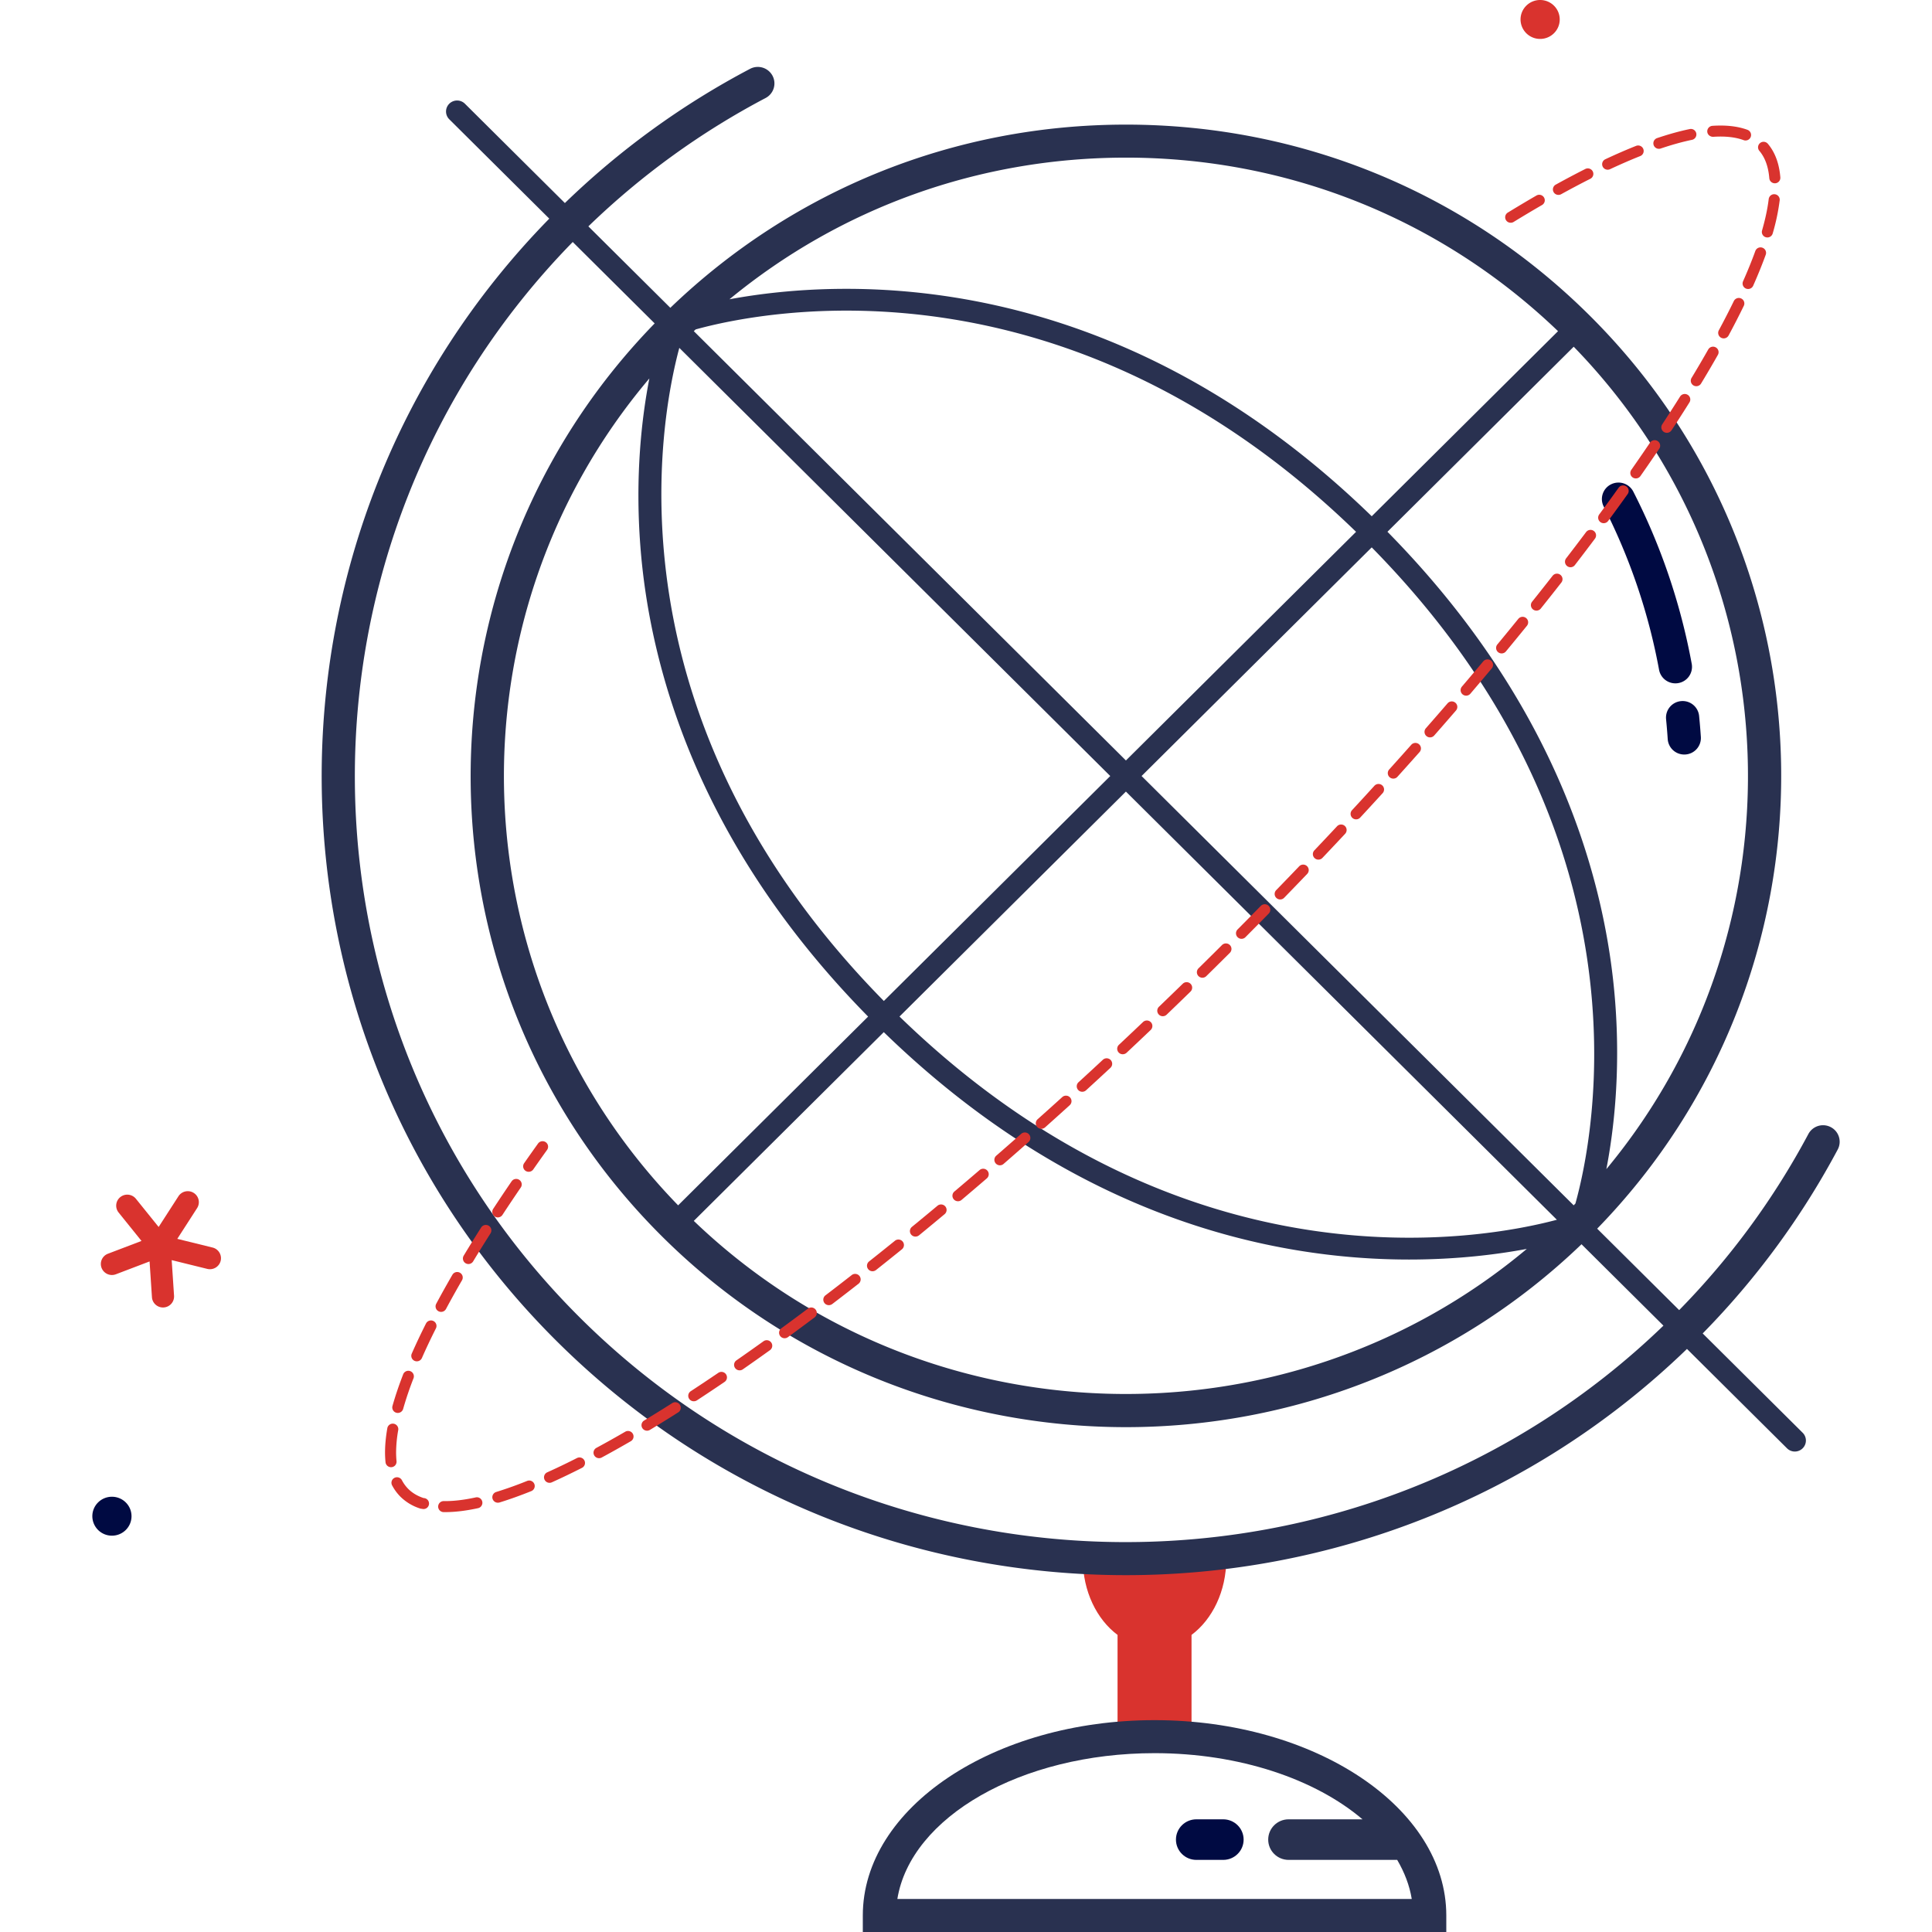 <svg preserveAspectRatio="xMidYMid meet" data-bbox="38.5 32 123 136" viewBox="38.5 32 123 136" height="200" width="200" xmlns="http://www.w3.org/2000/svg" data-type="color" role="presentation" aria-hidden="true"><defs><style>#comp-k343dlcz7 svg [data-color="1"] {fill: #000A42;}</style></defs>
    <g>
        <path d="M118.322 141.747h-10.098c0 2.268.981 4.247 2.444 5.34v7.162h5.208v-7.162c1.464-1.093 2.446-3.073 2.446-5.34z" fill="#D9332E" data-color="1"></path>
        <path d="M46.964 119.819l-2.484-.612 1.394-2.163a.771.771 0 0 0-.236-1.07.781.781 0 0 0-1.076.234l-1.395 2.163-1.599-1.985a.783.783 0 0 0-1.096-.121.772.772 0 0 0-.122 1.089l1.611 2-2.362.9a.771.771 0 0 0-.448 1 .78.78 0 0 0 1.007.446l2.371-.903.167 2.517c.027.41.37.724.777.724.018 0 .034 0 .052-.002a.777.777 0 0 0 .727-.824l-.166-2.508 2.502.617a.78.78 0 0 0 .945-.565.774.774 0 0 0-.569-.937z" fill="#D9332E" data-color="1"></path>
        <path fill="#D9332E" d="M141.794 33.37c0 .757-.617 1.37-1.379 1.37a1.375 1.375 0 0 1-1.379-1.37c0-.757.617-1.37 1.379-1.37s1.379.613 1.379 1.37z" data-color="1"></path>
        <path fill="#000A42" d="M41.258 138.731c0 .757-.617 1.37-1.379 1.37a1.375 1.375 0 0 1-1.379-1.37c0-.757.617-1.37 1.379-1.37s1.379.613 1.379 1.37z" data-color="2"></path>
        <path d="M113.273 153.087c-11.324 0-20.537 6.169-20.537 13.751V168h41.074v-1.162c0-7.582-9.213-13.751-20.537-13.751zm-18.105 12.59c.929-5.758 8.695-10.266 18.105-10.266 5.999 0 11.321 1.837 14.638 4.657h-5.201c-.794 0-1.437.639-1.437 1.428 0 .789.643 1.428 1.437 1.428h7.612l.03-.003c.511.875.871 1.796 1.026 2.755h-36.21z" fill="#293150" data-color="2"></path>
        <path d="M118.106 160.068h-1.89c-.794 0-1.437.639-1.437 1.428 0 .789.643 1.428 1.437 1.428h1.89c.794 0 1.437-.639 1.437-1.428 0-.789-.643-1.428-1.437-1.428z" fill="#000A42" data-color="2"></path>
        <path d="M149.281 82.627l.043.466c.027.312.052.624.072.936a1.166 1.166 0 0 0 1.243 1.082 1.164 1.164 0 0 0 1.09-1.236 48.529 48.529 0 0 0-.077-.988l-.046-.491a1.165 1.165 0 0 0-1.279-1.041 1.164 1.164 0 0 0-1.046 1.272z" fill="#000A42" data-color="2"></path>
        <path d="M144.889 67.656a42.104 42.104 0 0 1 3.898 11.494 1.169 1.169 0 0 0 1.361.934 1.161 1.161 0 0 0 .939-1.352 44.374 44.374 0 0 0-4.113-12.126 1.173 1.173 0 0 0-1.571-.511 1.157 1.157 0 0 0-.514 1.561z" fill="#000A42" data-color="2"></path>
        <path d="M160.877 111.344a1.172 1.172 0 0 0-1.58.484 53.935 53.935 0 0 1-9.095 12.395l-5.771-5.733c17.445-17.921 17.273-46.592-.537-64.287-8.718-8.661-20.308-13.431-32.636-13.431-12.067 0-23.42 4.58-32.071 12.896l-5.77-5.733A54.28 54.28 0 0 1 85.892 38.9c.571-.3.789-1.002.487-1.57a1.172 1.172 0 0 0-1.58-.484 56.63 56.63 0 0 0-13.035 9.447l-7.036-6.991a.782.782 0 0 0-1.102 0 .771.771 0 0 0 0 1.095l7.04 6.994c-21.536 21.987-21.365 57.272.537 79.032 11.045 10.973 25.548 16.458 40.057 16.458 14.262 0 28.521-5.318 39.492-15.925l7.041 6.995a.78.78 0 0 0 1.102 0 .77.77 0 0 0 0-1.095l-7.037-6.991a56.233 56.233 0 0 0 9.509-12.953 1.16 1.16 0 0 0-.49-1.568zm-15.8 2.955c.531-2.757.999-6.811.623-11.745-.637-8.366-3.955-20.851-16.033-33.121l13.112-13.026c15.547 16.001 16.317 41.005 2.298 57.892zm-68-43.859c.637 8.366 3.955 20.851 16.033 33.121l-13.374 13.287C64.09 100.746 63.415 75.53 77.711 58.639c-.536 2.758-1.013 6.834-.634 11.801zm17.136 34.216c13.522 13.138 27.427 16.007 36.977 16.007 3.382 0 6.208-.359 8.287-.748-17.001 14.245-42.415 13.588-58.638-1.972l13.374-13.287zm1.106-1.099l15.938-15.835 30.337 30.141c-5.162 1.378-26.085 5.3-46.275-14.306zm17.041-16.93l16.2-16.095c19.993 20.324 15.659 41.448 14.339 46.188l-.122.127-30.417-30.22zm-1.103-43.531c11.443 0 22.209 4.339 30.418 12.216l-13.114 13.029C110.297 50.596 91.332 51.587 83.35 53.067c7.837-6.455 17.599-9.971 27.907-9.971zM80.969 55.189c4.768-1.318 26.005-5.644 46.489 14.248l-16.2 16.095-30.419-30.221.13-.122zm-1.15 1.299l30.336 30.139-15.938 15.835c-19.704-20.03-15.779-40.838-14.398-45.974zm-6.965 68.294c-20.99-20.854-21.161-54.666-.537-75.747l5.767 5.73c-17.445 17.921-17.274 46.592.537 64.288 8.998 8.94 20.817 13.409 32.636 13.409 11.576 0 23.146-4.3 32.071-12.876l5.767 5.73c-21.218 20.489-55.25 20.32-76.241-.534z" fill="#293150" data-color="2"></path>
        <path d="M63.342 138.443h-.009l-.105-.001a.389.389 0 0 1-.385-.392.39.39 0 0 1 .39-.383h.005l.097.001h.008c.625 0 1.339-.086 2.124-.256a.388.388 0 1 1 .166.757c-.841.182-1.612.274-2.291.274zm-1.645-.234a.381.381 0 0 1-.123-.02 3.462 3.462 0 0 1-1.382-.827 3.336 3.336 0 0 1-.592-.806.386.386 0 0 1 .165-.523.391.391 0 0 1 .526.163c.123.233.275.441.452.618.285.283.647.498 1.076.639a.387.387 0 1 1-.122.756zm5.355-.429a.386.386 0 0 1-.115-.757 27.651 27.651 0 0 0 2.169-.775.39.39 0 0 1 .507.213.386.386 0 0 1-.215.504c-.784.316-1.535.584-2.231.798a.382.382 0 0 1-.115.017zm3.633-1.399a.388.388 0 0 1-.355-.228.385.385 0 0 1 .194-.512 48.3 48.3 0 0 0 2.09-1.004.39.39 0 0 1 .524.169.386.386 0 0 1-.17.521c-.733.372-1.447.715-2.123 1.019a.379.379 0 0 1-.16.035zm-11.159-1.1a.389.389 0 0 1-.387-.348 6.98 6.98 0 0 1-.035-.692c0-.528.056-1.109.165-1.726a.39.39 0 0 1 .767.134 9.26 9.26 0 0 0-.153 1.59c.001.213.011.418.03.615a.387.387 0 0 1-.387.427zm14.644-.634a.391.391 0 0 1-.343-.202.385.385 0 0 1 .157-.525 75.32 75.32 0 0 0 2.027-1.136.39.39 0 0 1 .533.139.384.384 0 0 1-.14.529c-.7.406-1.383.789-2.048 1.148a.39.39 0 0 1-.186.047zm3.377-1.935a.39.39 0 0 1-.333-.186.385.385 0 0 1 .13-.532c.646-.39 1.306-.799 1.978-1.225a.39.39 0 0 1 .538.118.386.386 0 0 1-.118.535c-.677.43-1.342.841-1.993 1.234a.39.39 0 0 1-.202.056zm-17.544-1.251a.386.386 0 0 1-.375-.491c.196-.695.45-1.448.756-2.236a.39.39 0 0 1 .728.279 23.71 23.71 0 0 0-.733 2.166.392.392 0 0 1-.376.282zm20.839-.821a.385.385 0 0 1-.215-.71c.636-.416 1.281-.846 1.937-1.291a.392.392 0 0 1 .542.101.387.387 0 0 1-.102.538c-.658.448-1.309.881-1.947 1.299a.406.406 0 0 1-.215.063zm3.224-2.177a.386.386 0 0 1-.224-.704c.626-.435 1.26-.883 1.902-1.343a.39.39 0 0 1 .544.087.385.385 0 0 1-.088.54c-.645.462-1.282.913-1.911 1.35a.39.39 0 0 1-.223.07zm-22.724-.635a.387.387 0 0 1-.357-.543c.301-.686.639-1.399 1.003-2.121a.394.394 0 0 1 .523-.173c.193.096.27.329.174.52-.358.71-.69 1.412-.986 2.085a.39.39 0 0 1-.357.232zm25.891-1.625a.387.387 0 0 1-.231-.7c.617-.451 1.241-.914 1.87-1.386a.39.39 0 0 1 .546.076.385.385 0 0 1-.075.542c-.633.475-1.259.939-1.879 1.392a.39.39 0 0 1-.231.076zm-24.183-1.855a.387.387 0 0 1-.344-.569c.355-.663.735-1.344 1.14-2.043a.391.391 0 0 1 .532-.143.386.386 0 0 1 .144.529c-.4.692-.776 1.365-1.127 2.022a.393.393 0 0 1-.345.204zm27.298-.474a.385.385 0 0 1-.237-.694c.61-.465 1.224-.94 1.844-1.423a.39.39 0 0 1 .547.065.386.386 0 0 1-.066.544c-.622.486-1.239.962-1.851 1.429a.393.393 0 0 1-.237.079zm3.071-2.387a.387.387 0 0 1-.242-.69c.602-.476 1.208-.962 1.819-1.455a.39.39 0 0 1 .548.056.386.386 0 0 1-.056.545c-.612.495-1.221.983-1.825 1.461a.4.4 0 0 1-.244.083zm-28.446-.507a.39.39 0 0 1-.334-.586c.391-.649.802-1.311 1.231-1.986a.393.393 0 0 1 .538-.121.386.386 0 0 1 .121.534c-.426.67-.834 1.327-1.222 1.971a.39.39 0 0 1-.334.188zm31.472-1.933a.385.385 0 0 1-.248-.686 230.01 230.01 0 0 0 1.796-1.485.393.393 0 0 1 .549.047.385.385 0 0 1-.048.546c-.604.504-1.204 1.001-1.8 1.49a.397.397 0 0 1-.249.088zm-29.404-1.349a.389.389 0 0 1-.326-.599c.418-.637.85-1.284 1.299-1.941a.392.392 0 0 1 .541-.103c.178.12.225.361.104.538-.445.653-.876 1.296-1.291 1.929a.391.391 0 0 1-.327.176zm32.393-1.138a.388.388 0 0 1-.253-.683c.588-.497 1.18-1.001 1.774-1.511a.392.392 0 0 1 .55.039.385.385 0 0 1-.04.546c-.595.512-1.188 1.017-1.778 1.516a.389.389 0 0 1-.253.093zm-30.216-2.074a.385.385 0 0 1-.32-.608c.318-.456.645-.917.977-1.382a.393.393 0 0 1 .544-.091.386.386 0 0 1 .091.54c-.331.462-.655.92-.971 1.373a.39.39 0 0 1-.321.168zm33.169-.456a.391.391 0 0 1-.293-.132.384.384 0 0 1 .037-.546c.582-.506 1.165-1.018 1.752-1.536a.39.39 0 0 1 .55.032.384.384 0 0 1-.033.546c-.588.519-1.173 1.032-1.756 1.539a.39.39 0 0 1-.257.097zm2.916-2.569a.39.39 0 0 1-.29-.128.385.385 0 0 1 .03-.547c.575-.514 1.153-1.033 1.732-1.558a.392.392 0 0 1 .55.025.385.385 0 0 1-.025.547c-.581.526-1.159 1.047-1.736 1.562a.394.394 0 0 1-.261.099zm2.883-2.608a.386.386 0 0 1-.264-.672 266.68 266.68 0 0 0 1.712-1.58.392.392 0 0 1 .551.018.387.387 0 0 1-.018.548c-.573.533-1.146 1.061-1.717 1.583a.39.39 0 0 1-.264.103zm2.85-2.641a.385.385 0 0 1-.268-.668c.563-.529 1.128-1.062 1.693-1.6a.393.393 0 0 1 .551.011c.148.154.143.4-.012.548-.566.54-1.131 1.074-1.696 1.604a.397.397 0 0 1-.268.105zm2.818-2.677a.387.387 0 0 1-.271-.666 354.73 354.73 0 0 0 1.675-1.62c.154-.15.4-.146.551.005a.385.385 0 0 1-.006.548c-.56.546-1.119 1.086-1.678 1.623a.391.391 0 0 1-.271.11zm2.787-2.709a.388.388 0 0 1-.274-.663c.409-.402.818-.807 1.227-1.213l.427-.425a.393.393 0 0 1 .552-.001.387.387 0 0 1 .001.548l-.429.426c-.41.407-.82.813-1.23 1.216a.388.388 0 0 1-.274.112zm2.753-2.739a.388.388 0 0 1-.277-.66c.55-.553 1.095-1.105 1.635-1.657a.393.393 0 0 1 .551-.008.385.385 0 0 1 .008.548c-.542.553-1.089 1.107-1.64 1.662a.388.388 0 0 1-.277.115zm2.723-2.771a.39.39 0 0 1-.271-.109.385.385 0 0 1-.009-.548c.544-.56 1.082-1.118 1.616-1.676a.392.392 0 0 1 .551-.014.386.386 0 0 1 .014.548 312.81 312.81 0 0 1-1.621 1.68.388.388 0 0 1-.28.119zm2.69-2.804a.387.387 0 0 1-.267-.106.385.385 0 0 1-.017-.547c.537-.566 1.07-1.131 1.596-1.695a.39.39 0 0 1 .55-.02c.158.145.167.39.021.547-.528.565-1.061 1.131-1.599 1.699a.39.39 0 0 1-.284.122zm2.656-2.835a.386.386 0 0 1-.287-.649c.531-.573 1.055-1.145 1.574-1.715a.393.393 0 0 1 .551-.027.386.386 0 0 1 .027.547c-.521.571-1.047 1.145-1.579 1.719a.387.387 0 0 1-.286.125zm2.619-2.868a.386.386 0 0 1-.29-.646c.523-.58 1.041-1.159 1.552-1.735a.392.392 0 0 1 .55-.034.386.386 0 0 1 .034.547c-.513.577-1.032 1.157-1.557 1.739a.382.382 0 0 1-.289.129zm2.583-2.902a.388.388 0 0 1-.294-.642 276.77 276.77 0 0 0 1.528-1.755.392.392 0 0 1 .55-.042.385.385 0 0 1 .043.546 249.68 249.68 0 0 1-1.533 1.76.392.392 0 0 1-.294.133zm2.542-2.937a.388.388 0 0 1-.298-.638c.508-.596 1.009-1.188 1.502-1.777a.393.393 0 0 1 .549-.05.385.385 0 0 1 .051.545c-.495.591-.997 1.185-1.506 1.782a.389.389 0 0 1-.298.138zm2.498-2.973a.387.387 0 0 1-.301-.633c.499-.604.991-1.204 1.475-1.8a.391.391 0 0 1 .548-.058.387.387 0 0 1 .059.545c-.485.597-.978 1.199-1.479 1.805a.392.392 0 0 1-.302.141zm2.45-3.013a.391.391 0 0 1-.242-.084.385.385 0 0 1-.063-.544c.49-.613.971-1.221 1.443-1.824a.39.39 0 0 1 .547-.068c.17.132.201.375.069.543-.473.605-.956 1.216-1.448 1.831a.394.394 0 0 1-.306.146zm2.397-3.054a.39.39 0 0 1-.31-.623c.48-.623.949-1.24 1.408-1.851a.391.391 0 0 1 .545-.079.385.385 0 0 1 .079.542c-.461.614-.931 1.233-1.413 1.859a.387.387 0 0 1-.309.152zm2.338-3.101a.386.386 0 0 1-.23-.075.385.385 0 0 1-.085-.541c.467-.634.923-1.261 1.366-1.88a.392.392 0 0 1 .543-.092.385.385 0 0 1 .092.54 159.19 159.19 0 0 1-1.372 1.889.386.386 0 0 1-.314.159zm2.265-3.151a.384.384 0 0 1-.319-.608c.453-.647.891-1.285 1.316-1.913a.391.391 0 0 1 .54-.106c.179.119.227.36.107.537-.426.632-.868 1.274-1.324 1.925a.39.39 0 0 1-.32.165zm2.182-3.211a.386.386 0 0 1-.326-.599c.435-.662.853-1.313 1.254-1.952a.393.393 0 0 1 .537-.124.386.386 0 0 1 .125.533c-.403.644-.824 1.3-1.263 1.966a.392.392 0 0 1-.327.176zm2.073-3.281a.386.386 0 0 1-.334-.586c.413-.682.803-1.348 1.172-1.999a.39.39 0 0 1 .531-.147.386.386 0 0 1 .148.528c-.372.657-.767 1.33-1.183 2.017a.392.392 0 0 1-.334.187zm1.928-3.366a.388.388 0 0 1-.344-.57c.381-.707.733-1.393 1.056-2.057a.392.392 0 0 1 .521-.18.386.386 0 0 1 .181.517 57.287 57.287 0 0 1-1.07 2.085.39.39 0 0 1-.344.205zm1.719-3.477a.386.386 0 0 1-.357-.543c.33-.742.62-1.459.863-2.13a.389.389 0 0 1 .499-.233.385.385 0 0 1 .234.495c-.25.688-.547 1.421-.883 2.18a.389.389 0 0 1-.356.231zm1.355-3.628a.386.386 0 0 1-.374-.494c.231-.804.388-1.547.467-2.208a.388.388 0 0 1 .432-.339.386.386 0 0 1 .341.43 14.827 14.827 0 0 1-.492 2.331.387.387 0 0 1-.374.28zm-18.065-1.035a.386.386 0 0 1-.205-.717c.686-.42 1.358-.82 2.014-1.2a.392.392 0 0 1 .533.14.384.384 0 0 1-.14.529c-.652.377-1.318.773-1.997 1.19a.384.384 0 0 1-.205.058zm3.361-1.961a.385.385 0 0 1-.189-.725 65.371 65.371 0 0 1 2.076-1.099.392.392 0 0 1 .524.17.386.386 0 0 1-.171.521c-.664.335-1.347.697-2.052 1.085a.384.384 0 0 1-.188.048zm15.226-.817a.388.388 0 0 1-.387-.356c-.065-.808-.301-1.457-.7-1.927a.386.386 0 0 1 .047-.546.392.392 0 0 1 .55.047c.505.596.802 1.392.88 2.365a.387.387 0 0 1-.357.417h-.033zm-11.763-.956a.386.386 0 0 1-.165-.737c.748-.35 1.476-.667 2.163-.94a.39.39 0 0 1 .507.215.386.386 0 0 1-.216.503c-.673.268-1.387.579-2.122.922a.397.397 0 0 1-.167.037zm3.604-1.471a.387.387 0 0 1-.125-.754c.818-.276 1.591-.49 2.297-.636a.387.387 0 1 1 .16.758c-.676.14-1.417.346-2.205.612a.405.405 0 0 1-.127.02zm6.1-.586a.396.396 0 0 1-.135-.024c-.577-.213-1.302-.292-2.144-.234-.211.002-.4-.146-.416-.36a.39.39 0 0 1 .362-.413c.959-.065 1.787.029 2.469.281a.387.387 0 0 1-.136.75z" fill="#D9332E" data-color="1"></path>
    </g>
</svg>